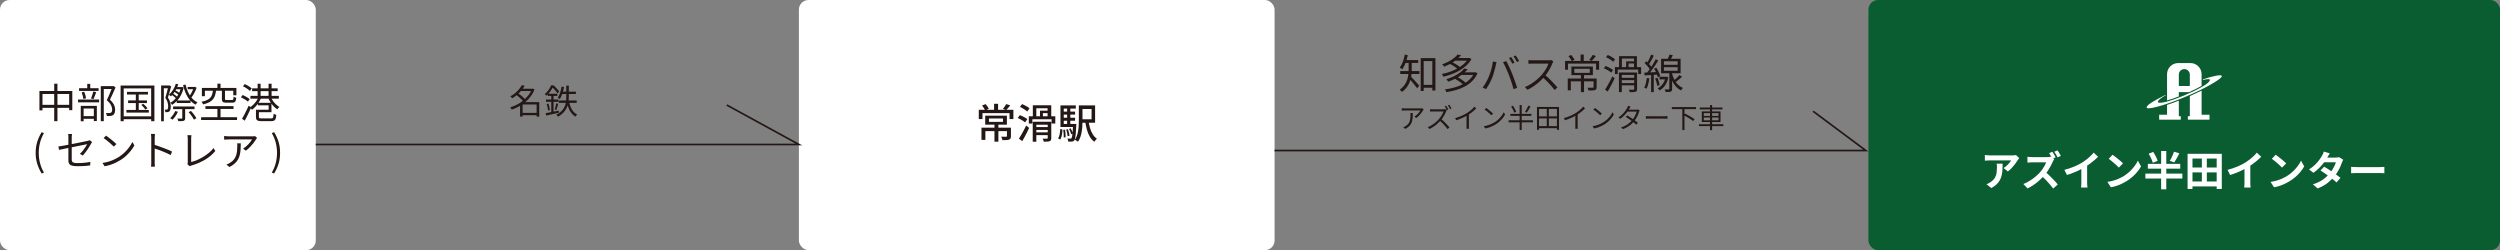 <?xml version="1.0" encoding="UTF-8"?>
<svg xmlns="http://www.w3.org/2000/svg" id="_レイヤー_2" viewBox="0 0 735.48 73.59">
  <rect x="0" y="0" width="735.48" height="73.59" fill="#808080" stroke="none"/>
  <defs>
    <style>.cls-1{fill:#fff;}.cls-2{fill:#0a5c31;}.cls-3{fill:none;stroke:#231815;stroke-miterlimit:10;stroke-width:.5px;}.cls-4{fill:#231815;}</style>
  </defs>
  <g id="_レイヤー_9">
    <rect class="cls-1" width="92.9" height="73.59" rx="2.83" ry="2.83"></rect>
    <rect class="cls-1" x="235.03" width="139.94" height="73.59" rx="2.83" ry="2.83"></rect>
    <rect class="cls-2" x="549.68" width="185.81" height="73.59" rx="2.83" ry="2.83"></rect>
    <path class="cls-4" d="M11.6,26.77h9.67v5.64h-.92v-4.76h-7.85v4.82h-.9v-5.7ZM12.08,30.84h8.81v.89h-8.81v-.89ZM15.95,24.62h.95v11.03h-.95v-11.03Z"></path>
    <path class="cls-4" d="M22.96,29.28h6.2v.82h-6.2v-.82ZM23.26,25.95h5.74v.8h-5.74v-.8ZM23.76,31.15h4.73v4.46h-.88v-3.67h-3.01v3.73h-.84v-4.52ZM24.01,27.16l.76-.16c.13.3.24.63.35.99.1.37.17.67.2.93l-.8.2c-.02-.27-.08-.59-.18-.95s-.2-.7-.32-1.01ZM24.07,34.16h3.95v.8h-3.95v-.8ZM25.67,24.67h.88v1.76h-.88v-1.76ZM27.44,26.92l.86.2c-.13.35-.26.71-.4,1.09-.14.37-.27.69-.4.95l-.73-.2c.08-.18.16-.4.25-.64.08-.24.16-.48.24-.73s.14-.47.19-.67ZM29.65,25.33h3.6v.85h-2.72v9.48h-.88v-10.33ZM33.02,25.33h.17l.16-.04.65.42c-.24.57-.51,1.18-.8,1.82-.3.65-.58,1.25-.86,1.8.41.38.72.73.94,1.07.22.34.37.66.46.97.09.3.13.6.13.89,0,.38-.05.7-.14.97-.1.27-.25.47-.46.62-.21.14-.47.22-.78.26-.16.02-.33.02-.51.02s-.36,0-.55-.01c0-.13-.03-.28-.07-.44s-.1-.32-.18-.44c.18.02.36.03.52.03.16,0,.3,0,.42,0,.1,0,.2-.02.29-.04s.17-.05.24-.09c.13-.08.22-.2.27-.37.05-.17.08-.36.08-.59,0-.38-.12-.79-.34-1.24s-.63-.94-1.25-1.47c.16-.3.32-.63.47-.98.15-.35.3-.7.44-1.04.14-.35.28-.68.4-.99.12-.31.23-.59.32-.83v-.29Z"></path>
    <path class="cls-4" d="M35.48,25.16h9.94v10.5h-.95v-9.66h-8.08v9.66h-.91v-10.5ZM35.96,34.22h8.94v.84h-8.94v-.84ZM37.19,32.35h6.59v.77h-6.59v-.77ZM37.36,27.02h6.17v.8h-6.17v-.8ZM37.69,29.54h5.54v.78h-5.54v-.78ZM39.96,27.27h.85v5.5h-.85v-5.5ZM41.56,30.86l.59-.32c.23.19.46.41.7.66s.41.47.53.66l-.62.37c-.12-.19-.29-.42-.52-.68-.22-.26-.45-.49-.67-.69Z"></path>
    <path class="cls-4" d="M47.4,25.14h2.4v.82h-1.6v9.71h-.8v-10.52ZM49.55,25.14h.13l.12-.04.56.32c-.1.34-.2.69-.3,1.07-.1.38-.21.76-.32,1.14-.11.38-.22.73-.34,1.06.34.51.57.99.68,1.44.11.45.16.86.16,1.25,0,.32-.03.6-.1.85-.06.25-.16.43-.3.54-.07.06-.15.11-.25.14s-.19.06-.31.07c-.09,0-.19.01-.3.02-.11,0-.22,0-.34,0,0-.11-.01-.24-.04-.38-.03-.14-.07-.27-.14-.38.1,0,.19.01.28.02.09,0,.17,0,.24,0,.12,0,.22-.04.3-.11.07-.06.12-.18.15-.34.03-.16.04-.34.04-.52,0-.34-.05-.72-.16-1.14-.1-.42-.33-.88-.67-1.37.09-.28.18-.58.26-.89s.17-.62.25-.92c.08-.3.15-.59.21-.87.06-.28.12-.51.17-.71v-.25ZM51.73,24.64l.73.16c-.23.71-.54,1.38-.92,1.99-.38.62-.8,1.14-1.26,1.56-.04-.04-.1-.09-.17-.15-.07-.06-.15-.12-.23-.18s-.15-.11-.2-.14c.46-.39.87-.87,1.22-1.43.35-.56.63-1.17.83-1.81ZM51.55,32.66l.79.22c-.18.43-.42.86-.71,1.28s-.59.77-.88,1.06c-.05-.05-.12-.1-.2-.16s-.18-.11-.26-.17c-.09-.06-.16-.11-.23-.14.3-.26.59-.58.85-.95.26-.37.48-.75.65-1.14ZM53.26,25.62h.14l.14-.04.5.19c-.18.81-.44,1.54-.78,2.2s-.74,1.22-1.19,1.7-.93.87-1.44,1.18c-.06-.09-.13-.19-.23-.32-.1-.12-.19-.22-.28-.28.47-.26.92-.62,1.33-1.05.42-.44.78-.95,1.09-1.54.31-.58.54-1.21.7-1.9v-.14ZM50.46,27.86l.37-.4c.26.17.52.36.79.57.27.21.48.4.61.56l-.37.44c-.15-.17-.36-.36-.62-.59-.26-.22-.52-.42-.78-.59ZM50.92,31.33h6.31v.77h-6.31v-.77ZM51.17,26.94l.34-.42c.26.13.52.28.79.46.27.18.48.35.62.5l-.34.48c-.16-.15-.37-.33-.64-.52-.27-.2-.53-.36-.77-.5ZM51.5,25.62h2.02v.65h-2.02v-.65ZM52,29.55h4.06v.76h-4.06v-.76ZM53.62,31.68h.85v3.04c0,.22-.03.4-.08.52-.06.12-.16.22-.32.29-.16.06-.37.1-.63.11s-.59.01-.98,0c-.02-.11-.06-.24-.12-.38-.06-.14-.11-.27-.17-.37.3,0,.56.01.79.01s.39,0,.47-.01c.07,0,.12-.01.15-.04.03-.03.04-.07.04-.13v-3.04ZM54.58,24.86c.18.79.43,1.53.74,2.22.31.69.7,1.29,1.16,1.81s1,.92,1.61,1.21c-.09.08-.19.19-.29.32-.11.13-.19.25-.25.37-.65-.34-1.21-.8-1.69-1.36-.48-.56-.88-1.21-1.21-1.96s-.59-1.57-.79-2.45l.72-.14ZM55.22,25.57h2.09v.68h-2.09v-.68ZM55.5,33l.68-.37c.21.22.42.45.62.71.21.26.4.52.57.77s.31.48.4.68l-.72.41c-.1-.2-.23-.43-.4-.69s-.35-.52-.55-.79c-.2-.26-.4-.51-.61-.73ZM57,25.57h.18l.14-.05.52.3c-.19.55-.44,1.1-.73,1.64s-.6,1-.92,1.37c-.06-.08-.15-.17-.25-.27-.1-.1-.19-.18-.27-.23.18-.22.36-.48.53-.78.17-.3.33-.6.47-.92s.25-.62.33-.89v-.17Z"></path>
    <path class="cls-4" d="M59.17,34.47h10.57v.83h-10.57v-.83ZM62.63,26.56h.94c-.06.55-.16,1.05-.3,1.49s-.34.83-.62,1.17c-.28.34-.65.63-1.12.87-.47.24-1.07.45-1.79.62-.02-.08-.06-.17-.11-.26-.05-.09-.11-.18-.17-.28-.06-.09-.13-.17-.2-.23.66-.13,1.21-.29,1.63-.49.42-.2.75-.43.99-.71.24-.28.42-.6.53-.96.11-.36.19-.77.24-1.23ZM59.39,25.87h10.16v2.16h-.92v-1.33h-8.35v1.6h-.89v-2.42ZM60.43,31.22h8.27v.83h-8.27v-.83ZM63.96,24.62h.92v1.8h-.92v-1.8ZM63.96,31.6h.92v3.32h-.92v-3.32ZM65.3,26.54h.89v2.54c0,.14.03.24.1.28.06.04.2.06.42.06h1.55c.12,0,.21-.02.27-.07.06-.04.1-.14.13-.28.03-.14.05-.35.05-.63.06.05.14.09.23.13.09.04.19.08.29.11.1.03.19.06.27.08-.03.38-.09.67-.17.88-.08.21-.2.35-.35.44-.15.08-.36.13-.64.13h-1.73c-.35,0-.62-.03-.82-.1-.19-.06-.32-.18-.4-.35s-.11-.4-.11-.68v-2.54Z"></path>
    <path class="cls-4" d="M70.87,28.62l.5-.67c.24.1.49.21.76.35.26.14.51.28.75.43s.43.29.57.43l-.52.73c-.14-.14-.33-.28-.56-.43-.23-.15-.47-.3-.74-.45-.26-.15-.52-.27-.77-.38ZM71.2,34.95c.18-.31.39-.68.62-1.11.23-.43.46-.88.69-1.36s.45-.94.65-1.39l.71.54c-.18.42-.37.85-.58,1.31-.21.46-.43.9-.65,1.34-.22.44-.43.85-.64,1.22l-.79-.55ZM71.48,25.38l.52-.65c.24.1.49.23.76.38.26.15.51.3.74.46.23.16.41.3.56.44l-.53.74c-.14-.14-.32-.3-.55-.47-.23-.17-.47-.33-.73-.49s-.51-.29-.76-.41ZM75.98,28.7l.77.26c-.19.44-.43.87-.71,1.29-.28.42-.59.81-.92,1.16-.33.35-.67.65-1.01.89-.04-.07-.1-.15-.17-.23s-.15-.17-.23-.25c-.08-.08-.15-.15-.22-.2.33-.2.65-.46.97-.76.32-.31.61-.65.88-1.02.26-.37.48-.75.66-1.13ZM73.67,28.2h8.36v.83h-8.36v-.83ZM74.17,25.99h7.52v.82h-7.52v-.82ZM75.31,32.28h.86v2.15c0,.17.05.28.16.33s.35.08.74.08h2.64c.21,0,.36-.03.47-.1.1-.06.18-.19.22-.38s.08-.49.1-.89c.1.07.22.14.38.19.16.06.3.1.41.13-.04.5-.11.88-.2,1.15-.1.27-.25.45-.45.55-.2.1-.49.15-.87.15h-2.75c-.44,0-.78-.03-1.03-.1-.25-.07-.42-.19-.53-.36-.1-.17-.16-.42-.16-.74v-2.16ZM75.73,32.28h3.3v-1.29h-3.17v-.74h4v2.76h-4.13v-.73ZM75.79,24.63h.88v4.19h-.88v-4.19ZM79.73,28.66c.16.38.37.74.63,1.1.26.36.55.69.87.98.32.3.65.54.98.72-.06.06-.14.12-.22.2s-.16.17-.23.26c-.07.09-.13.17-.18.25-.35-.22-.69-.51-1.03-.85-.33-.34-.63-.72-.91-1.13-.27-.42-.5-.84-.68-1.27l.76-.26ZM79.01,24.63h.89v4.22h-.89v-4.22Z"></path>
    <path class="cls-4" d="M12.26,51.05c-.55-.9-.98-1.84-1.3-2.83-.31-.99-.47-2.07-.47-3.26s.16-2.26.47-3.25c.31-.99.74-1.94,1.3-2.83l.67.31c-.51.86-.89,1.78-1.15,2.77s-.38,1.99-.38,3.01.13,2.03.38,3.02.63,1.91,1.15,2.77l-.67.3Z"></path>
    <path class="cls-4" d="M27.08,41.8c-.04.06-.09.13-.14.22-.06.09-.1.18-.14.26-.14.25-.31.52-.49.82-.18.3-.38.61-.59.92-.22.32-.44.62-.68.92-.24.3-.47.57-.7.82l-.84-.5c.3-.27.6-.59.88-.94.28-.36.53-.7.75-1.04.22-.34.39-.63.51-.87-.05,0-.21.04-.49.1-.28.06-.63.13-1.05.22s-.9.18-1.42.28c-.52.1-1.05.21-1.58.32-.54.11-1.05.21-1.54.31s-.93.19-1.31.27c-.38.08-.68.14-.89.18l-.18-1c.22-.03.52-.08.9-.14.38-.06.82-.14,1.3-.23.48-.09.99-.19,1.52-.29.53-.1,1.06-.21,1.57-.31.52-.1,1-.2,1.45-.29s.83-.17,1.15-.24c.32-.07.54-.11.67-.14.13-.03.25-.07.37-.1.12-.04.21-.07.27-.12l.71.55ZM20.12,47.15v-6.62c0-.12,0-.24,0-.37,0-.12-.01-.25-.02-.37-.01-.12-.03-.25-.05-.37h1.14c-.03.18-.05.36-.07.55-.01.19-.02.38-.02.55v6.37c0,.27.05.49.14.65.09.16.26.27.51.34s.61.1,1.09.1.9-.01,1.32-.04c.42-.02.82-.06,1.22-.12s.8-.12,1.2-.19l-.05,1.03c-.35.05-.72.09-1.12.13-.39.04-.81.07-1.24.08-.44.02-.91.02-1.41.02-.55,0-1-.04-1.36-.11-.35-.07-.62-.18-.8-.33-.18-.15-.31-.33-.38-.55-.07-.22-.1-.48-.1-.77Z"></path>
    <path class="cls-4" d="M30.14,47.94c.7-.1,1.35-.25,1.93-.43.58-.18,1.11-.39,1.59-.62.48-.23.91-.46,1.28-.7.62-.38,1.18-.83,1.7-1.33.52-.5.98-1.02,1.37-1.55.39-.54.7-1.05.94-1.54l.58,1.02c-.27.5-.61,1-1.01,1.51-.4.51-.85,1-1.36,1.48-.5.47-1.06.9-1.67,1.28-.4.25-.84.49-1.31.73-.48.24-1,.46-1.56.65-.56.2-1.18.35-1.84.47l-.64-.98ZM31.18,39.9c.22.14.46.32.74.53s.57.44.86.67c.29.24.57.46.82.69s.47.42.64.59l-.76.76c-.15-.15-.35-.34-.59-.56-.24-.22-.5-.46-.79-.7s-.57-.48-.85-.7-.53-.4-.76-.55l.68-.73Z"></path>
    <path class="cls-4" d="M44.5,47.64v-6.98c0-.17,0-.37-.02-.61-.02-.24-.04-.45-.07-.64h1.18c-.02.18-.03.38-.05.62-.02.24-.03.45-.03.62v2.51c0,.49,0,.98,0,1.46s0,.94,0,1.36v1.65c0,.13,0,.28,0,.44s.01.34.03.51c.02.17.03.33.04.46h-1.16c.03-.19.05-.42.07-.68.01-.26.02-.51.02-.73ZM45.29,42.56c.39.12.83.26,1.3.43s.96.34,1.46.52.97.37,1.41.56c.44.19.83.37,1.16.53l-.41,1.02c-.34-.19-.73-.38-1.16-.57s-.87-.37-1.33-.56c-.45-.18-.89-.35-1.31-.5-.42-.15-.79-.27-1.12-.37v-1.07Z"></path>
    <path class="cls-4" d="M55.12,48.32c.05-.1.08-.19.1-.28.02-.09.02-.19.02-.31v-6.86c0-.1,0-.23-.02-.37-.01-.14-.02-.28-.04-.41-.01-.13-.03-.23-.05-.31h1.19c-.02.14-.04.32-.06.52-.02.2-.02.39-.02.57v6.8c.58-.14,1.17-.35,1.78-.61.61-.26,1.21-.57,1.8-.93.59-.36,1.14-.75,1.66-1.18.52-.43.96-.89,1.33-1.38l.54.84c-.78.97-1.77,1.82-2.97,2.54s-2.55,1.31-4.05,1.74c-.06.02-.14.04-.23.08-.09.04-.18.08-.28.14l-.7-.6Z"></path>
    <path class="cls-4" d="M75.62,40.59c-.05.06-.1.12-.16.2s-.11.16-.16.23c-.15.27-.38.61-.68,1s-.65.8-1.04,1.21c-.39.41-.82.78-1.27,1.1l-.79-.63c.28-.16.55-.35.82-.58.27-.23.52-.47.76-.72.24-.25.44-.5.62-.74.18-.24.32-.46.43-.64h-6.84c-.22,0-.45,0-.67.02-.22.01-.46.03-.7.05v-1.09c.21.03.43.06.67.08.24.02.47.03.7.03h6.89c.08,0,.17,0,.28,0,.11,0,.21-.01.32-.03.1-.02.18-.03.24-.04l.59.56ZM70.84,42.17c0,.65-.02,1.26-.06,1.82-.04.57-.12,1.1-.24,1.6s-.3.95-.55,1.37c-.24.42-.57.81-.98,1.18-.41.36-.92.7-1.52,1l-.89-.72c.17-.06.35-.13.54-.22.19-.09.37-.2.54-.32.47-.28.85-.6,1.13-.95.28-.35.49-.73.63-1.15.14-.41.24-.85.29-1.31.05-.46.08-.94.08-1.43,0-.15,0-.3,0-.43,0-.14-.02-.28-.04-.44h1.08Z"></path>
    <path class="cls-4" d="M80.64,51.05l-.68-.3c.52-.86.91-1.78,1.16-2.77s.38-1.99.38-3.02-.13-2.02-.38-3.01-.64-1.91-1.16-2.77l.68-.31c.56.9.99,1.84,1.3,2.83.31.99.46,2.08.46,3.25s-.15,2.27-.46,3.26c-.31.99-.74,1.93-1.3,2.83Z"></path>
    <path class="cls-4" d="M156.48,26.1h.15l.13-.04.5.28c-.3.75-.69,1.44-1.17,2.07-.48.63-1.02,1.19-1.62,1.68s-1.24.92-1.91,1.29-1.35.65-2.04.88c-.03-.07-.06-.14-.11-.23-.05-.09-.1-.17-.16-.25s-.11-.14-.16-.19c.65-.19,1.29-.45,1.94-.78.65-.33,1.26-.73,1.83-1.19s1.09-.97,1.55-1.54c.46-.57.81-1.18,1.07-1.83v-.14ZM153.51,25.07l.85.16c-.25.43-.56.87-.91,1.31s-.76.86-1.22,1.26c-.46.41-.98.78-1.56,1.12-.03-.06-.08-.13-.14-.2-.06-.07-.13-.14-.2-.21s-.13-.12-.19-.17c.55-.3,1.04-.63,1.47-1s.81-.75,1.13-1.14c.32-.39.57-.76.76-1.12ZM151.82,27.88l.55-.47c.27.17.54.37.83.6s.55.45.79.68.45.44.6.63l-.61.53c-.14-.19-.33-.41-.57-.64s-.5-.47-.78-.7c-.28-.23-.55-.44-.81-.63ZM153.75,30.04h4.5v.69h-4.5v3.57h-.75v-3.66l.6-.6h.15ZM153.06,26.1h3.67v.68h-3.67v-.68ZM153.41,33.21h4.82v.69h-4.82v-.69ZM157.87,30.04h.77v4.28h-.77v-4.28Z"></path>
    <path class="cls-4" d="M162.15,25.1h.4v.16h.22v.2c-.19.38-.46.81-.79,1.3-.33.49-.75.96-1.24,1.4-.04-.05-.09-.11-.14-.17-.05-.06-.11-.12-.17-.18-.06-.06-.11-.1-.16-.13.31-.25.58-.53.82-.83.24-.3.45-.6.62-.9.18-.3.32-.59.44-.86ZM160.52,33.3c.33-.07.7-.14,1.11-.22.42-.08.86-.17,1.33-.26.47-.09.94-.19,1.41-.29l.06.63c-.66.15-1.32.29-1.98.44-.66.15-1.25.28-1.77.39l-.16-.69ZM160.62,29.29h3.66v.66h-3.66v-.66ZM160.84,30.6l.52-.12c.11.3.2.63.27.98.07.35.12.66.14.91l-.56.14c0-.26-.04-.57-.12-.92s-.16-.68-.26-.99ZM161.15,27.58h2.82v.64h-2.82v-.64ZM162.18,27.82h.67v5.45l-.67.1v-5.55ZM162.29,25.1h.56c.2.18.41.38.62.59.21.22.41.43.59.65.18.22.33.41.46.58l-.51.57c-.11-.17-.25-.37-.42-.6-.17-.22-.36-.45-.56-.67-.2-.22-.4-.42-.58-.59h-.15v-.53ZM163.62,30.39l.59.15c-.09.31-.17.62-.26.96s-.17.61-.26.84l-.49-.15c.05-.16.11-.35.16-.56s.1-.43.15-.65.08-.41.11-.58ZM166.61,25.18h.73v3.11c0,.39-.02.8-.05,1.22-.03.42-.11.85-.23,1.28s-.29.85-.52,1.27c-.23.42-.54.82-.92,1.21-.39.38-.87.74-1.45,1.06-.03-.05-.08-.11-.14-.18-.06-.07-.12-.13-.19-.21-.07-.07-.13-.12-.19-.17.57-.29,1.04-.61,1.4-.96.37-.35.66-.71.87-1.09.21-.38.37-.77.46-1.16s.16-.78.18-1.17c.02-.38.04-.75.04-1.1v-3.11ZM165.22,25.48l.71.11c-.12.69-.28,1.35-.49,1.97-.21.62-.45,1.15-.74,1.58-.05-.04-.11-.08-.18-.13-.08-.05-.16-.09-.24-.13-.08-.04-.15-.08-.22-.11.29-.4.54-.89.72-1.47s.33-1.19.44-1.82ZM164.39,29.56h5.27v.7h-5.27v-.7ZM165.3,26.96h4.13v.7h-4.31l.18-.7ZM167.41,29.94c.17.85.46,1.61.85,2.28.39.66.91,1.16,1.54,1.49-.05.05-.11.11-.18.18-.07.07-.13.15-.18.22-.06.08-.11.15-.14.21-.67-.4-1.21-.97-1.62-1.7-.4-.73-.71-1.58-.91-2.55l.64-.13Z"></path>
    <path class="cls-4" d="M287.95,32.3h10.18v2.72h-1.13v-1.74h-7.96v1.74h-1.09v-2.72ZM288.74,37.55h8.05v1.02h-6.9v2.57h-1.15v-3.59ZM288.92,31.04l1.03-.41c.18.2.37.43.55.68.18.25.31.48.4.68l-1.08.48c-.08-.2-.21-.43-.38-.7-.17-.27-.35-.51-.52-.73ZM289.84,34.02h6.38v2.65h-6.38v-2.65ZM290.94,34.85v1h4.13v-1h-4.13ZM292.45,30.53h1.18v2.2h-1.18v-2.2ZM292.56,36.42h1.16v5.26h-1.16v-5.26ZM296.25,37.55h1.16v2.5c0,.27-.04.49-.11.65-.07.16-.22.28-.43.37-.22.08-.48.13-.8.14-.32.02-.7.02-1.16.02-.02-.15-.07-.33-.15-.52-.08-.2-.15-.37-.22-.51.22,0,.42.01.62.02.2,0,.37,0,.52,0,.15,0,.25,0,.32,0,.09,0,.15-.01.19-.04.04-.03.05-.07.05-.14v-2.48ZM296.01,30.62l1.2.38c-.21.26-.42.52-.63.76s-.4.45-.57.62l-.95-.35c.1-.14.22-.29.34-.45.12-.16.23-.33.34-.5.11-.17.2-.33.27-.46Z"></path>
    <path class="cls-4" d="M299.4,34.72l.62-.85c.25.09.51.2.79.33.28.13.55.27.8.42s.46.29.62.43l-.66.95c-.15-.14-.35-.28-.59-.44-.24-.16-.5-.31-.78-.46-.28-.15-.55-.27-.81-.38ZM299.76,40.79c.2-.31.42-.68.67-1.1.25-.42.5-.88.76-1.36.26-.48.49-.95.71-1.4l.86.7c-.19.42-.4.86-.63,1.32-.23.46-.46.9-.7,1.34-.24.44-.47.85-.69,1.23l-.98-.72ZM300.07,31.45l.61-.83c.26.1.52.23.8.37.28.14.54.29.79.44.25.15.45.3.6.43l-.66.94c-.14-.14-.34-.3-.58-.46-.24-.16-.5-.32-.77-.48-.27-.16-.54-.29-.79-.4ZM302.66,34.2h7.8v2.14h-1.09v-1.25h-5.66v1.25h-1.04v-2.14ZM303.82,35.82h4.78v.88h-3.72v4.99h-1.06v-5.87ZM303.85,30.97h5.42v3.68h-1.08v-2.8h-3.31v2.8h-1.03v-3.68ZM304.33,37.39h4.26v.83h-4.26v-.83ZM304.33,38.93h4.26v.83h-4.26v-.83ZM305.95,32.56h2.66v.73h-1.8v1.33h-.86v-2.06ZM308.22,35.82h1.06v4.79c0,.26-.03.45-.1.59-.06.14-.19.25-.37.33-.18.07-.42.12-.7.13-.28.02-.64.02-1.06.02-.02-.14-.05-.29-.11-.46-.06-.17-.12-.32-.19-.44.27,0,.53.01.77.02.24,0,.41,0,.49,0,.08,0,.14-.03.17-.05.03-.03.05-.08.05-.15v-4.79Z"></path>
    <path class="cls-4" d="M311.91,37.97l.66.12c-.02.37-.05.74-.09,1.11s-.11.72-.2,1.03c-.09.32-.22.59-.38.82l-.61-.34c.22-.32.37-.73.46-1.22s.14-1,.17-1.53ZM311.98,31.01h4.52v.94h-3.55v4.94h-.97v-5.88ZM311.98,36.47h4.1v.9h-4.1v-.9ZM312.54,32.84h3.74v.88h-3.74v-.88ZM312.54,34.64h3.74v.88h-3.74v-.88ZM312.79,38.22l.54-.06c.06.35.11.73.14,1.14.03.41.04.76.03,1.07l-.56.08c.02-.3,0-.66-.02-1.07s-.07-.8-.13-1.16ZM313.66,38.11l.52-.1c.11.3.21.64.3,1,.09.36.14.67.17.94l-.56.12c-.02-.26-.06-.58-.14-.94-.08-.36-.17-.7-.28-1.01ZM313.94,31.54h.94v5.42h-.94v-5.42ZM315.69,36.47h.96c0,.21-.02.35-.02.42-.04.98-.09,1.77-.14,2.37-.05.6-.11,1.06-.18,1.37-.07.31-.15.53-.26.66-.1.12-.2.21-.31.26-.11.05-.23.09-.38.1-.12.02-.28.02-.47.02s-.41,0-.63-.01c0-.14-.03-.29-.07-.46s-.1-.32-.17-.44c.19.02.37.03.52.03.16,0,.27,0,.35,0,.07,0,.13,0,.19-.02.05-.02.1-.05.15-.11.06-.09.12-.27.18-.55.06-.28.11-.69.15-1.25.04-.56.09-1.3.13-2.23v-.17ZM314.5,37.93l.48-.18c.14.24.28.5.4.79.12.29.21.54.27.74l-.53.2c-.04-.21-.12-.46-.24-.76-.12-.3-.25-.56-.38-.8ZM317.4,31h1.06v4.6c0,.47-.02.98-.05,1.52s-.09,1.08-.18,1.63c-.09.55-.22,1.08-.4,1.58s-.41.97-.7,1.37c-.06-.06-.14-.12-.26-.2s-.23-.15-.35-.22-.22-.12-.31-.16c.36-.51.62-1.09.79-1.73.16-.64.27-1.29.32-1.95s.07-1.28.07-1.85v-4.6ZM317.95,31h4.22v5.11h-4.22v-1.03h3.18v-3.02h-3.18v-1.06ZM320.23,35.57c.11.78.27,1.5.47,2.18s.47,1.27.8,1.79c.33.52.73.94,1.2,1.26-.08.06-.17.15-.26.26-.1.11-.19.22-.27.33-.08.11-.15.22-.21.32-.54-.38-.98-.87-1.33-1.46-.35-.59-.64-1.27-.85-2.03-.22-.76-.39-1.59-.53-2.49l.98-.16Z"></path>
    <path class="cls-4" d="M413.28,16.05l.88.18c-.11.54-.25,1.06-.41,1.57-.16.51-.35.98-.55,1.43-.2.44-.43.84-.67,1.18-.05-.06-.12-.12-.2-.18-.09-.06-.18-.13-.28-.19-.1-.06-.18-.12-.25-.16.35-.46.65-1.03.91-1.71.25-.68.45-1.38.58-2.12ZM414.42,18.09h.9v2.4c0,.51-.03,1.06-.1,1.64-.07.58-.2,1.16-.41,1.75-.2.59-.5,1.16-.88,1.7-.38.55-.88,1.04-1.51,1.48-.03-.06-.09-.13-.17-.22-.08-.09-.16-.18-.24-.26s-.15-.15-.22-.19c.58-.42,1.05-.87,1.4-1.36.35-.49.61-.99.78-1.52.17-.52.29-1.04.35-1.57.06-.52.09-1.01.09-1.48v-2.39ZM411.94,20.91h5.64v.86h-5.64v-.86ZM413.19,17.67h4.04v.84h-4.04v-.84ZM415.03,22.49c.1.09.23.22.4.4.17.18.36.38.57.61.21.23.42.46.62.68.21.23.39.43.55.62.16.18.28.32.36.41l-.61.77c-.1-.15-.24-.33-.4-.54-.16-.2-.34-.42-.53-.66-.19-.24-.38-.47-.58-.7s-.37-.44-.53-.62-.3-.34-.41-.46l.55-.52ZM417.96,17.11h4.33v9.52h-.91v-8.66h-2.54v8.8h-.88v-9.65ZM418.35,24.96h3.55v.85h-3.55v-.85Z"></path>
    <path class="cls-4" d="M431.97,17.07h.18l.16-.04.58.35c-.39.7-.89,1.33-1.5,1.89-.61.56-1.29,1.06-2.04,1.49s-1.53.79-2.34,1.09c-.81.3-1.61.54-2.41.71-.04-.12-.1-.26-.18-.41s-.16-.29-.24-.39c.76-.14,1.53-.34,2.3-.61s1.52-.6,2.23-.98c.71-.39,1.35-.83,1.91-1.33.56-.5,1.01-1.04,1.34-1.63v-.14ZM428.83,16.04l1.02.22c-.56.64-1.25,1.25-2.07,1.82-.82.58-1.79,1.09-2.9,1.54-.04-.07-.1-.15-.17-.24-.07-.09-.15-.17-.23-.25-.08-.08-.16-.14-.23-.19.73-.26,1.38-.54,1.97-.86s1.1-.66,1.54-1.01.8-.7,1.07-1.03ZM433.71,21.27h.19l.17-.04.59.32c-.38.87-.89,1.63-1.52,2.27-.63.64-1.36,1.18-2.17,1.61-.82.44-1.69.79-2.62,1.06-.93.27-1.89.48-2.86.62-.03-.12-.09-.26-.16-.43-.08-.16-.15-.29-.23-.39.93-.11,1.84-.29,2.73-.54.89-.24,1.72-.56,2.5-.95.77-.39,1.45-.87,2.04-1.43.59-.56,1.04-1.22,1.36-1.97v-.14ZM430.78,20.16l1.01.23c-.61.7-1.39,1.37-2.34,2-.95.63-2.09,1.18-3.41,1.64-.03-.07-.08-.15-.15-.24-.07-.09-.14-.17-.2-.26-.07-.08-.13-.15-.2-.2.84-.27,1.6-.58,2.29-.92s1.28-.71,1.79-1.1c.5-.39.91-.78,1.21-1.15ZM426.41,18.72l.61-.53c.3.14.61.3.93.48.32.18.63.37.91.56.28.19.52.37.7.54l-.64.59c-.18-.17-.4-.35-.68-.54-.28-.2-.58-.39-.9-.59-.32-.2-.63-.37-.94-.51ZM427.95,17.07h4.24v.77h-4.24v-.77ZM427.95,23.11l.67-.52c.31.16.64.35.98.56.34.21.66.43.95.65.29.22.54.43.73.63l-.71.58c-.18-.2-.41-.41-.7-.63-.29-.22-.61-.44-.94-.67-.34-.22-.67-.42-.98-.6ZM429.82,21.27h4.13v.78h-4.13v-.78Z"></path>
    <path class="cls-4" d="M438.01,22.53c.13-.31.25-.65.38-1.02.12-.37.24-.75.35-1.15.11-.4.2-.79.28-1.18.08-.39.14-.76.17-1.11l1.07.23c-.02.09-.04.18-.07.28s-.06.2-.08.31c-.02.1-.04.2-.06.29-.04.18-.1.42-.17.72-.07.3-.16.62-.25.97-.1.35-.2.71-.31,1.06-.11.36-.23.69-.36.99-.14.37-.31.75-.5,1.13-.19.39-.39.77-.61,1.13-.22.37-.44.71-.66,1.03l-1.02-.43c.38-.5.73-1.05,1.05-1.64s.59-1.13.8-1.63ZM443.92,22.08c-.12-.31-.25-.64-.4-.98s-.3-.69-.46-1.04c-.16-.35-.31-.68-.46-.98-.15-.31-.29-.57-.43-.79l.97-.32c.12.21.25.46.4.77.15.3.3.63.46.97.16.34.32.69.47,1.04s.29.69.42,1.01c.12.3.25.63.38.99.13.36.27.73.4,1.1.13.37.25.73.37,1.08.11.35.21.66.29.93l-1.07.35c-.1-.41-.22-.85-.37-1.33s-.31-.96-.47-1.44c-.17-.48-.34-.94-.52-1.36ZM444.58,16.8c.1.14.22.3.34.5.12.2.24.39.35.59.12.2.21.38.29.55l-.65.29c-.12-.25-.27-.53-.46-.85-.18-.32-.36-.59-.52-.82l.64-.26ZM445.9,16.32c.11.14.23.32.35.52.12.2.25.4.37.59.12.2.21.37.29.52l-.65.29c-.13-.26-.28-.55-.46-.86-.18-.31-.36-.57-.54-.8l.64-.26Z"></path>
    <path class="cls-4" d="M457,18.12s-.09.13-.15.23c-.06.11-.11.21-.15.29-.15.39-.35.83-.6,1.3-.25.48-.52.95-.83,1.41-.3.46-.62.88-.96,1.26-.44.5-.92.98-1.45,1.45-.53.47-1.08.9-1.67,1.31s-1.19.75-1.82,1.04l-.77-.8c.65-.26,1.27-.57,1.87-.95.6-.38,1.16-.8,1.68-1.25.52-.45.99-.91,1.4-1.36.27-.31.54-.66.81-1.05.27-.39.51-.78.72-1.19.21-.4.37-.77.46-1.1h-4.68c-.14,0-.29,0-.46.01-.17,0-.33.02-.47.02-.14,0-.23.02-.28.02v-1.09c.06,0,.16.02.31.03.15.01.31.02.47.03s.31.01.43.01h4.63c.2,0,.38,0,.53-.02.16-.02.28-.04.37-.07l.61.47ZM454.47,21.98c.33.27.67.57,1.01.9.35.33.69.67,1.03,1.01.34.35.65.68.94,1,.29.32.54.6.74.86l-.84.72c-.28-.38-.62-.8-1.01-1.24-.39-.44-.81-.89-1.24-1.33-.44-.44-.87-.85-1.31-1.23l.68-.68Z"></path>
    <path class="cls-4" d="M460.43,17.93h10.02v2.58h-.89v-1.79h-8.27v1.79h-.86v-2.58ZM461.22,23.11h8.03v.82h-7.13v2.64h-.9v-3.46ZM461.41,16.51l.82-.34c.19.22.38.46.57.72.19.26.33.49.44.68l-.85.41c-.09-.21-.23-.45-.41-.73-.19-.28-.38-.53-.56-.74ZM462.29,19.57h6.32v2.54h-6.32v-2.54ZM463.15,20.25v1.18h4.55v-1.18h-4.55ZM465.01,16.05h.91v2.2h-.91v-2.2ZM465.09,21.91h.92v5.2h-.92v-5.2ZM468.81,23.11h.91v2.52c0,.23-.03.41-.09.55-.06.13-.19.23-.38.31-.19.06-.44.1-.76.11-.31.01-.7.02-1.16.02-.02-.12-.07-.26-.12-.41-.06-.15-.12-.29-.19-.41.24,0,.47.01.68.02s.39,0,.55,0h.32c.1-.02.16-.04.19-.06.03-.02.05-.07.05-.14v-2.51ZM468.55,16.16l.94.32c-.2.26-.41.51-.62.77s-.41.48-.59.67l-.74-.3c.12-.13.24-.28.37-.46s.24-.35.36-.53c.12-.18.21-.34.29-.47Z"></path>
    <path class="cls-4" d="M471.85,20.07l.49-.67c.26.1.52.21.8.35.28.14.54.28.79.43.25.14.45.28.61.42l-.52.76c-.15-.13-.35-.28-.6-.44s-.51-.31-.79-.46c-.28-.15-.54-.28-.8-.39ZM472.2,26.36c.21-.31.44-.68.68-1.12s.5-.89.76-1.37.49-.95.71-1.41l.68.56c-.2.42-.42.87-.65,1.33-.23.46-.47.91-.71,1.36-.24.44-.47.85-.7,1.23l-.78-.58ZM472.49,16.82l.49-.65c.26.1.53.23.8.37.27.14.53.3.77.46s.44.31.59.44l-.52.74c-.15-.15-.35-.31-.59-.47-.24-.16-.5-.33-.77-.49s-.54-.3-.79-.41ZM475.08,19.75h7.72v2.04h-.86v-1.31h-6.02v1.31h-.83v-2.04ZM476.28,21.32h4.81v.72h-3.97v5.06h-.84v-5.78ZM476.33,16.51h5.24v3.64h-.85v-2.92h-3.58v2.92h-.82v-3.64ZM476.69,22.88h4.39v.7h-4.39v-.7ZM476.69,24.43h4.39v.68h-4.39v-.68ZM478.41,18.05h2.66v.62h-1.96v1.43h-.71v-2.05ZM480.77,21.32h.84v4.87c0,.22-.03.4-.09.52s-.17.21-.33.28c-.17.06-.39.09-.67.11s-.63.02-1.06.02c-.02-.1-.05-.23-.1-.37s-.1-.26-.16-.37c.3,0,.58.01.83.02s.42,0,.51,0c.08,0,.14-.01.17-.04.03-.03.05-.08.05-.16v-4.87Z"></path>
    <path class="cls-4" d="M484.47,22.93l.76.12c-.08.57-.19,1.13-.33,1.67-.14.55-.3,1.01-.49,1.4-.05-.03-.12-.07-.2-.11-.09-.04-.18-.09-.26-.13-.09-.04-.16-.07-.23-.1.2-.37.36-.81.48-1.31.12-.51.21-1.02.28-1.54ZM483.73,21.37c.52-.02,1.14-.05,1.85-.09.72-.04,1.45-.07,2.2-.11v.76c-.71.05-1.4.09-2.09.14-.69.04-1.31.08-1.85.11l-.11-.8ZM483.84,18.57l.47-.58c.22.19.43.4.65.64.22.23.42.46.61.68.18.22.33.43.43.61l-.5.67c-.1-.19-.25-.41-.43-.65-.18-.24-.38-.48-.59-.72-.22-.24-.43-.46-.64-.66ZM487.09,17.43l.76.36c-.27.44-.58.91-.91,1.41s-.67.98-1.01,1.45c-.34.46-.66.87-.96,1.21l-.55-.31c.22-.26.46-.57.71-.91s.49-.7.73-1.07c.24-.37.47-.74.68-1.11s.4-.71.56-1.03ZM485.75,16.07l.79.3c-.14.3-.3.6-.47.92s-.34.63-.52.93c-.17.3-.33.56-.49.79l-.62-.28c.15-.23.31-.5.47-.82s.32-.63.47-.96c.15-.33.27-.62.37-.89ZM485.74,21.73h.79v5.38h-.79v-5.38ZM486.63,20.18l.66-.26c.17.26.33.54.48.84.15.3.29.6.41.88.12.28.21.53.27.75l-.72.34c-.05-.23-.13-.49-.25-.79-.12-.29-.25-.59-.39-.9-.14-.31-.3-.59-.47-.86ZM486.95,23.09l.66-.19c.15.34.29.7.4,1.1.12.4.2.75.23,1.04l-.71.22c-.02-.3-.09-.65-.21-1.05-.11-.4-.24-.78-.38-1.12ZM490.02,22.58h.17l.14-.02.49.2c-.21.96-.54,1.76-.99,2.39-.45.63-.98,1.12-1.58,1.46-.03-.06-.08-.13-.15-.21s-.14-.16-.22-.23-.14-.13-.2-.17c.56-.3,1.04-.73,1.45-1.27.41-.54.7-1.21.88-2v-.14ZM488.22,22.58h2v.77h-2v-.77ZM488.68,17.3h5.74v4.25h-5.74v-4.25ZM489.51,18.03v1.04h4.04v-1.04h-4.04ZM489.51,19.76v1.04h4.04v-1.04h-4.04ZM491.1,21.15h.82v4.98c0,.23-.03.41-.08.53-.05.12-.15.22-.3.29-.15.06-.35.1-.6.11-.25.01-.56.02-.94.02-.02-.11-.05-.24-.1-.39-.05-.15-.1-.28-.16-.4.27,0,.52.01.73.01h.43c.08,0,.13-.02.16-.05.02-.02.04-.07.04-.13v-4.98ZM491.14,16.05l1,.19c-.14.29-.28.57-.44.86-.16.29-.31.53-.44.74l-.76-.19c.11-.22.23-.49.36-.79.13-.3.22-.57.29-.8ZM491.82,21.21c.08.42.2.86.36,1.31.16.45.37.88.62,1.31s.57.81.95,1.17c.38.36.83.65,1.35.88-.06.06-.12.13-.19.21-.07.08-.13.17-.2.26s-.12.18-.17.26c-.51-.26-.95-.59-1.33-.97-.37-.38-.68-.8-.94-1.24-.25-.44-.46-.89-.61-1.33-.16-.44-.28-.86-.37-1.25l.5-.6ZM494.11,22.07l.73.53c-.33.3-.68.6-1.06.91-.38.31-.72.57-1.04.77l-.55-.42c.21-.16.43-.34.67-.55s.47-.42.69-.64c.22-.22.41-.42.56-.6Z"></path>
    <path class="cls-4" d="M418.85,32.22s-.07.08-.11.14c-.04.05-.08.1-.11.15-.1.18-.25.4-.45.67-.2.26-.43.53-.69.81-.26.27-.54.52-.85.73l-.53-.42c.19-.11.37-.24.55-.39s.35-.31.5-.48c.16-.17.3-.33.42-.5.12-.16.21-.3.28-.43h-4.56c-.15,0-.3,0-.45.01s-.3.02-.46.04v-.73c.14.02.29.04.45.05s.31.02.46.02h4.59c.05,0,.12,0,.19,0s.14,0,.21-.02c.07-.01.12-.02.16-.02l.39.38ZM415.65,33.27c0,.43-.01.84-.04,1.22s-.08.73-.16,1.06c-.08.33-.2.63-.37.92-.16.28-.38.54-.65.78s-.61.46-1.02.67l-.59-.48c.11-.04.23-.09.36-.15s.25-.13.36-.21c.31-.19.56-.4.75-.63.19-.24.33-.49.42-.76.09-.27.16-.56.19-.87.04-.31.05-.62.05-.96,0-.1,0-.2,0-.29,0-.09-.01-.19-.03-.3h.72Z"></path>
    <path class="cls-4" d="M425.64,32.42s-.06.08-.1.16c-.04.07-.07.13-.1.19-.1.26-.24.55-.4.87-.17.32-.35.63-.55.94-.2.31-.42.59-.64.83-.29.33-.62.65-.97.97-.35.32-.72.61-1.11.87s-.79.5-1.22.7l-.51-.54c.43-.17.85-.38,1.24-.64.4-.25.77-.53,1.12-.83.35-.3.66-.6.93-.91.18-.21.36-.44.54-.7.18-.26.34-.53.48-.8.14-.27.24-.51.31-.73h-3.12c-.09,0-.19,0-.31.01s-.22.01-.31.02c-.09,0-.16,0-.19,0v-.72s.11.01.2.02c.1,0,.2.01.32.02.11,0,.21.01.29.01h3.09c.13,0,.25,0,.36-.02s.19-.03.24-.04l.41.31ZM423.95,34.99c.22.18.44.38.68.6.23.22.46.44.68.67.22.23.43.45.62.66.19.21.36.4.5.57l-.56.49c-.19-.26-.41-.53-.67-.83-.26-.3-.54-.59-.83-.89-.29-.3-.58-.57-.88-.82l.46-.45ZM425.45,31.11c.07.1.14.21.22.34.08.13.16.26.24.4.08.13.14.25.19.36l-.43.19c-.08-.16-.18-.35-.3-.56-.12-.21-.23-.39-.34-.55l.42-.18ZM426.36,30.83c.08.1.15.21.24.34.08.13.16.27.24.4s.14.25.19.35l-.43.19c-.08-.18-.19-.37-.31-.57-.12-.2-.24-.38-.35-.53l.42-.18Z"></path>
    <path class="cls-4" d="M428.09,34.74c.69-.19,1.34-.41,1.94-.68.6-.27,1.12-.54,1.56-.82.28-.18.55-.37.81-.57s.51-.42.75-.64c.23-.22.44-.45.62-.66l.54.5c-.22.24-.47.47-.73.71-.26.23-.54.45-.83.66-.29.21-.59.41-.91.61-.29.18-.62.36-.99.54s-.76.36-1.18.53c-.42.17-.84.32-1.26.46l-.32-.62ZM431.45,33.58l.69-.21v3.65c0,.1,0,.21,0,.32,0,.11,0,.22.02.31s.02.17.03.22h-.78c0-.05.01-.13.02-.22,0-.1.02-.2.02-.31,0-.11,0-.22,0-.32v-3.44Z"></path>
    <path class="cls-4" d="M436.53,37.12c.47-.07.9-.17,1.28-.29s.74-.26,1.06-.42c.32-.15.6-.31.86-.46.41-.26.79-.55,1.14-.88.35-.33.65-.68.91-1.04.26-.36.47-.7.62-1.02l.38.68c-.18.33-.41.67-.67,1.01-.27.34-.57.67-.9.98s-.71.6-1.11.86c-.27.17-.56.33-.88.49-.32.16-.66.31-1.04.44-.38.13-.79.24-1.23.32l-.42-.66ZM437.21,31.76c.14.1.31.21.5.36.19.14.38.29.57.45.19.16.38.31.55.46.17.15.31.28.42.39l-.5.5c-.1-.1-.23-.23-.39-.38s-.34-.31-.53-.47c-.19-.16-.38-.32-.57-.46-.19-.15-.35-.27-.5-.36l.46-.49Z"></path>
    <path class="cls-4" d="M443.82,35.38h7.16v.6h-7.16v-.6ZM444.34,33.5h6.18v.59h-6.18v-.59ZM444.57,31.33l.54-.22c.13.19.25.39.38.6s.24.42.34.63c.1.21.18.39.23.55l-.58.25c-.05-.16-.12-.34-.22-.55-.1-.21-.21-.42-.33-.64-.12-.22-.25-.42-.38-.61ZM447.06,30.9h.62v7.35h-.62v-7.35ZM449.63,31.09l.63.22c-.11.2-.22.42-.35.64s-.25.44-.38.64c-.13.2-.25.38-.37.54l-.53-.21c.11-.16.23-.35.35-.56.12-.22.24-.44.35-.66.11-.22.21-.43.29-.62Z"></path>
    <path class="cls-4" d="M452.17,31.46h6.48v6.74h-.62v-6.15h-5.27v6.15h-.59v-6.74ZM452.49,37.1h5.84v.61h-5.84v-.61ZM452.51,34.24h5.82v.6h-5.82v-.6ZM455.05,31.73h.61v5.68h-.61v-5.68Z"></path>
    <path class="cls-4" d="M460.09,34.74c.69-.19,1.34-.41,1.94-.68.6-.27,1.12-.54,1.56-.82.28-.18.55-.37.81-.57s.51-.42.75-.64c.23-.22.44-.45.62-.66l.54.5c-.22.24-.47.47-.73.71-.26.23-.54.45-.83.66-.29.21-.59.41-.91.61-.29.18-.62.36-.99.54s-.76.36-1.18.53c-.42.17-.84.32-1.26.46l-.32-.62ZM463.45,33.58l.69-.21v3.65c0,.1,0,.21,0,.32,0,.11,0,.22.02.31s.02.17.03.22h-.78c0-.05.01-.13.02-.22,0-.1.02-.2.02-.31,0-.11,0-.22,0-.32v-3.44Z"></path>
    <path class="cls-4" d="M468.53,37.12c.47-.07.9-.17,1.28-.29s.74-.26,1.06-.42c.32-.15.6-.31.86-.46.41-.26.79-.55,1.14-.88.35-.33.65-.68.91-1.04.26-.36.47-.7.62-1.02l.38.68c-.18.33-.41.67-.67,1.01-.27.34-.57.67-.9.98s-.71.6-1.11.86c-.27.17-.56.33-.88.49-.32.16-.66.31-1.04.44-.38.13-.79.24-1.23.32l-.42-.66ZM469.21,31.76c.14.1.31.21.5.36.19.14.38.29.57.45.19.16.38.31.55.46.17.15.31.28.42.39l-.5.5c-.1-.1-.23-.23-.39-.38s-.34-.31-.53-.47c-.19-.16-.38-.32-.57-.46-.19-.15-.35-.27-.5-.36l.46-.49Z"></path>
    <path class="cls-4" d="M479.69,31.35c-.07.11-.14.22-.2.34s-.12.21-.16.29c-.16.29-.37.61-.62.96-.25.35-.55.7-.89,1.04-.34.35-.72.67-1.15.97l-.54-.42c.46-.28.86-.59,1.19-.94.34-.34.62-.67.85-1,.23-.33.41-.61.53-.85.04-.07.09-.17.14-.29s.09-.24.11-.34l.73.23ZM482.38,32.5c-.04.06-.07.13-.1.21s-.06.16-.09.22c-.08.27-.18.57-.32.88-.14.31-.3.63-.49.95-.19.32-.4.62-.64.92-.36.44-.8.87-1.34,1.28-.54.41-1.18.75-1.94,1.03l-.58-.5c.5-.16.95-.35,1.36-.57s.78-.48,1.1-.75c.33-.27.61-.55.85-.84.21-.25.4-.52.57-.81.17-.29.32-.58.45-.88.13-.29.22-.56.28-.81h-2.97l.26-.57h2.54c.11,0,.21,0,.3-.02.09-.01.17-.03.23-.06l.53.32ZM478.72,33.96c.26.15.53.32.81.5s.56.37.84.56c.28.2.55.39.8.57.26.19.48.36.68.53l-.47.55c-.18-.17-.4-.35-.65-.55s-.52-.4-.8-.61c-.28-.21-.56-.4-.85-.6-.28-.19-.55-.37-.79-.52l.43-.44Z"></path>
    <path class="cls-4" d="M484.21,34.16c.08,0,.18.01.29.02.12,0,.25.01.39.02.14,0,.28,0,.43,0h4.38c.2,0,.38,0,.52-.02.14,0,.26-.02.34-.02v.78c-.08,0-.2-.01-.36-.02-.16-.01-.32-.02-.5-.02h-4.39c-.22,0-.43,0-.62.01-.2,0-.36.02-.49.03v-.78Z"></path>
    <path class="cls-4" d="M491.84,31.5h7.13v.6h-7.13v-.6ZM494.93,31.97h.63v6.29h-.63v-6.29ZM495.27,33.87l.4-.46c.24.11.49.24.76.38s.53.29.79.44.5.3.73.44c.23.14.42.28.58.4l-.42.54c-.16-.12-.34-.26-.56-.41-.22-.15-.46-.31-.72-.46-.26-.16-.52-.31-.79-.46-.27-.15-.52-.29-.77-.42Z"></path>
    <path class="cls-4" d="M499.82,36.55h7.18v.55h-7.18v-.55ZM500.06,31.63h6.67v.55h-6.67v-.55ZM500.66,32.78h5.5v3.12h-5.5v-3.12ZM501.24,33.28v.82h4.33v-.82h-4.33ZM501.24,34.57v.82h4.33v-.82h-4.33ZM503.07,30.91h.62v7.38h-.62v-7.38Z"></path>
    <path class="cls-1" d="M594.04,46.52c-.06.08-.14.18-.24.31-.1.12-.17.23-.23.32-.18.31-.43.67-.73,1.07-.3.4-.64.8-1.01,1.2-.37.4-.75.73-1.14,1.01l-1.25-1c.24-.14.48-.31.71-.5.23-.19.45-.39.64-.61.2-.21.37-.41.52-.61.15-.19.26-.36.34-.52h-6.25c-.25,0-.48,0-.71.02-.22.02-.48.04-.76.06v-1.67c.23.03.47.06.72.08.25.02.5.04.74.04h6.47c.11,0,.25,0,.41-.01.16,0,.32-.02.47-.04.16-.02.27-.04.34-.06l.95.89ZM589.15,48.14c0,.59-.01,1.16-.04,1.72-.02.55-.09,1.08-.2,1.59-.11.51-.28.99-.52,1.45-.24.46-.56.89-.98,1.3-.42.41-.95.78-1.6,1.13l-1.4-1.14c.19-.06.4-.15.61-.26.22-.11.43-.24.65-.4.38-.26.69-.54.93-.84.24-.3.42-.62.55-.97.13-.35.22-.73.26-1.14.05-.41.07-.86.07-1.35,0-.18,0-.36-.01-.53,0-.17-.03-.35-.07-.55h1.74Z"></path>
    <path class="cls-1" d="M604.35,46.79c-.05.07-.12.18-.21.34-.09.15-.16.29-.21.42-.17.38-.37.8-.62,1.26s-.52.93-.83,1.4c-.31.47-.63.91-.98,1.31-.45.51-.94,1.01-1.48,1.5-.54.49-1.11.94-1.7,1.35s-1.21.77-1.83,1.06l-1.24-1.3c.65-.25,1.28-.56,1.88-.94.61-.38,1.17-.78,1.69-1.22.52-.44.97-.87,1.34-1.28.26-.29.51-.62.75-.97.24-.35.45-.69.63-1.03.18-.34.32-.65.41-.93h-4.07c-.17,0-.34,0-.53.01-.18,0-.36.02-.52.04-.16.02-.29.02-.38.02v-1.7c.12,0,.27.02.44.04s.35.03.53.04.33.01.45.01h4.24c.26,0,.51-.01.73-.04.22-.03.39-.06.51-.1l.98.72ZM601.66,50.53c.31.25.64.54,1,.86.35.33.7.67,1.04,1.02.34.35.66.69.95,1.01s.54.61.74.85l-1.37,1.2c-.3-.42-.63-.84-1.01-1.28-.38-.44-.78-.88-1.2-1.31-.42-.44-.85-.85-1.28-1.24l1.13-1.1ZM603.8,44.66c.1.15.22.33.34.53.12.2.24.41.35.61s.2.37.26.5l-.97.41c-.12-.24-.27-.52-.44-.83-.17-.31-.34-.59-.5-.83l.95-.4ZM605.31,44.24c.11.15.23.33.35.53.12.2.24.4.35.59.12.2.21.37.27.51l-.95.41c-.13-.25-.28-.53-.46-.84-.18-.31-.35-.58-.52-.8l.95-.4Z"></path>
    <path class="cls-1" d="M607.32,49.97c1.08-.28,2.06-.61,2.93-.98.88-.37,1.65-.76,2.31-1.17.42-.26.83-.55,1.25-.88.42-.33.82-.67,1.19-1.03.37-.35.69-.69.94-1.01l1.3,1.24c-.37.36-.77.72-1.21,1.09-.44.37-.89.72-1.36,1.06-.47.34-.94.64-1.4.92-.46.26-.97.54-1.53.82-.56.28-1.16.54-1.78.79s-1.25.47-1.88.66l-.76-1.51ZM612.32,48.59l1.7-.4v5.4c0,.18,0,.37.01.58s.02.4.04.58c.02.18.04.32.06.41h-1.9c.02-.1.03-.23.04-.41s.02-.37.03-.58c0-.21.01-.4.01-.58v-5Z"></path>
    <path class="cls-1" d="M619.97,53.51c.62-.09,1.21-.21,1.76-.37s1.06-.34,1.54-.55c.47-.21.9-.42,1.3-.65.68-.41,1.3-.87,1.87-1.39.57-.52,1.06-1.06,1.49-1.63.42-.56.76-1.11,1.01-1.65l.94,1.69c-.3.54-.68,1.07-1.12,1.61-.44.54-.95,1.05-1.51,1.53-.56.48-1.16.92-1.81,1.3-.41.25-.85.48-1.32.7-.47.22-.97.42-1.49.59-.52.17-1.07.31-1.64.4l-1.01-1.58ZM621.47,45.52c.21.14.45.32.73.53s.57.43.87.68c.3.24.58.48.85.71.26.23.48.44.65.62l-1.22,1.25c-.15-.17-.35-.37-.6-.6s-.52-.47-.8-.72-.57-.48-.85-.71c-.28-.22-.53-.41-.74-.56l1.13-1.2Z"></path>
    <path class="cls-1" d="M631.15,51.07h10.88v1.45h-10.88v-1.45ZM631.88,48.2h9.53v1.43h-9.53v-1.43ZM632.13,45.21l1.32-.52c.18.26.35.55.53.87.18.32.33.62.47.92.14.3.25.57.32.82l-1.43.59c-.06-.24-.15-.51-.28-.82-.13-.31-.27-.62-.44-.95-.16-.32-.33-.63-.5-.91ZM635.79,44.43h1.51v11.27h-1.51v-11.27ZM639.58,44.63l1.56.48c-.16.33-.33.65-.5.98-.17.32-.34.63-.51.92-.17.29-.32.55-.47.77l-1.32-.46c.15-.24.3-.52.46-.83.15-.31.3-.63.44-.96s.25-.63.34-.91Z"></path>
    <path class="cls-1" d="M643.57,45.25h10.06v10.34h-1.5v-8.95h-7.12v8.95h-1.44v-10.34ZM644.38,49.28h8.45v1.44h-8.45v-1.44ZM644.38,53.39h8.39v1.45h-8.39v-1.45ZM647.77,45.89h1.46v8.26h-1.46v-8.26Z"></path>
    <path class="cls-1" d="M655.32,49.97c1.08-.28,2.06-.61,2.93-.98.88-.37,1.65-.76,2.31-1.17.42-.26.83-.55,1.25-.88.42-.33.82-.67,1.19-1.03.37-.35.69-.69.94-1.01l1.3,1.24c-.37.36-.77.72-1.21,1.09-.44.37-.89.72-1.36,1.06-.47.34-.94.64-1.4.92-.46.26-.97.54-1.53.82-.56.28-1.16.54-1.78.79s-1.25.47-1.88.66l-.76-1.51ZM660.32,48.59l1.7-.4v5.4c0,.18,0,.37.01.58s.02.4.04.58c.02.18.04.32.06.41h-1.9c.02-.1.03-.23.04-.41s.02-.37.03-.58c0-.21.01-.4.01-.58v-5Z"></path>
    <path class="cls-1" d="M667.97,53.51c.62-.09,1.21-.21,1.76-.37s1.06-.34,1.54-.55c.47-.21.9-.42,1.3-.65.68-.41,1.3-.87,1.87-1.39.57-.52,1.06-1.06,1.49-1.63.42-.56.76-1.11,1.01-1.65l.94,1.69c-.3.54-.68,1.07-1.12,1.61-.44.54-.95,1.05-1.51,1.53-.56.48-1.16.92-1.81,1.3-.41.25-.85.48-1.32.7-.47.22-.97.42-1.49.59-.52.17-1.07.31-1.64.4l-1.01-1.58ZM669.47,45.52c.21.14.45.32.73.53s.57.43.87.68c.3.24.58.48.85.71.26.23.48.44.65.62l-1.22,1.25c-.15-.17-.35-.37-.6-.6s-.52-.47-.8-.72-.57-.48-.85-.71c-.28-.22-.53-.41-.74-.56l1.13-1.2Z"></path>
    <path class="cls-1" d="M685.41,45.14c-.14.21-.29.43-.43.67-.14.24-.25.42-.32.55-.27.48-.62.99-1.03,1.53s-.88,1.07-1.4,1.58-1.06.97-1.64,1.37l-1.3-1c.7-.44,1.3-.9,1.79-1.39.49-.48.9-.95,1.23-1.4s.59-.85.79-1.21c.1-.14.2-.34.31-.58.11-.24.19-.47.25-.67l1.74.54ZM689.37,46.99c-.07.11-.14.24-.22.4s-.13.3-.18.46c-.12.37-.28.78-.49,1.23-.2.45-.45.91-.73,1.38-.28.47-.6.93-.96,1.37-.57.7-1.25,1.37-2.05,2s-1.77,1.17-2.92,1.61l-1.39-1.21c.84-.26,1.57-.56,2.18-.91.62-.35,1.15-.73,1.6-1.13.45-.4.85-.8,1.18-1.2.27-.31.53-.66.77-1.05.24-.39.46-.78.64-1.16.18-.39.31-.73.38-1.04h-4.06l.55-1.37h3.41c.19,0,.38-.01.57-.04.19-.02.35-.06.47-.1l1.22.76ZM683.73,49.03c.37.21.77.45,1.21.74.44.28.88.58,1.33.88.45.3.87.6,1.27.89.4.29.73.54,1,.77l-1.14,1.36c-.26-.24-.59-.52-.98-.83-.39-.32-.81-.64-1.25-.97s-.89-.65-1.33-.95c-.44-.3-.83-.56-1.17-.78l1.07-1.09Z"></path>
    <path class="cls-1" d="M691.69,49.09c.14,0,.33.02.55.03.22.01.46.02.7.03.24,0,.47.01.68.01h6.44c.28,0,.54-.01.79-.03s.45-.03.61-.04v1.88c-.14,0-.34-.02-.61-.04-.27-.02-.54-.02-.79-.02h-6.44c-.34,0-.7,0-1.06.02-.36.01-.65.03-.88.04v-1.88Z"></path>
    <path class="cls-3" d="M92.9,42.51s142.13,0,142.13,0l-21.22-11.61"></path>
    <path class="cls-3" d="M374.97,44.28h173.94l-15.52-11.55"></path>
    <path class="cls-1" d="M641.57,35.21h-6.36v-1.46h2.32v-2.88c1.09-.36,2.26-.79,3.46-1.26v4.57h.58v1.03h0ZM650.01,35.21h-6.36v-1.03h.58v-5.91c1.2-.53,2.36-1.07,3.46-1.61v7.09h2.32v1.46h0ZM642.57,28.63c-6.1,2.53-11.05,3.78-11.05,3s2.26-2.05,5.6-3.73v.12c-1.41.81-2.28,1.5-2.28,1.93,0,.78,3.43-.06,7.65-1.84,4.23-1.78,7.65-3.62,7.65-4.63,0-.28-.78-.26-2.05.04v-.19c3.32-1.09,5.56-1.49,5.56-.93,0,.8-4.97,3.69-11.08,6.23h0ZM644.4,18.55h-3.59c-1.81,0-3.28,1.47-3.28,3.28v7.71c.91-.25,2.06-.62,3.46-1.17v-1.27h3.02c1.61-.72,2.8-1.33,3.68-1.84v-3.43c0-1.82-1.47-3.28-3.28-3.28h0ZM644.23,25.31h-3.24v-3.36c0-.9.73-1.62,1.62-1.62s1.62.73,1.62,1.62v3.36h0Z"></path>
  </g>
</svg>
